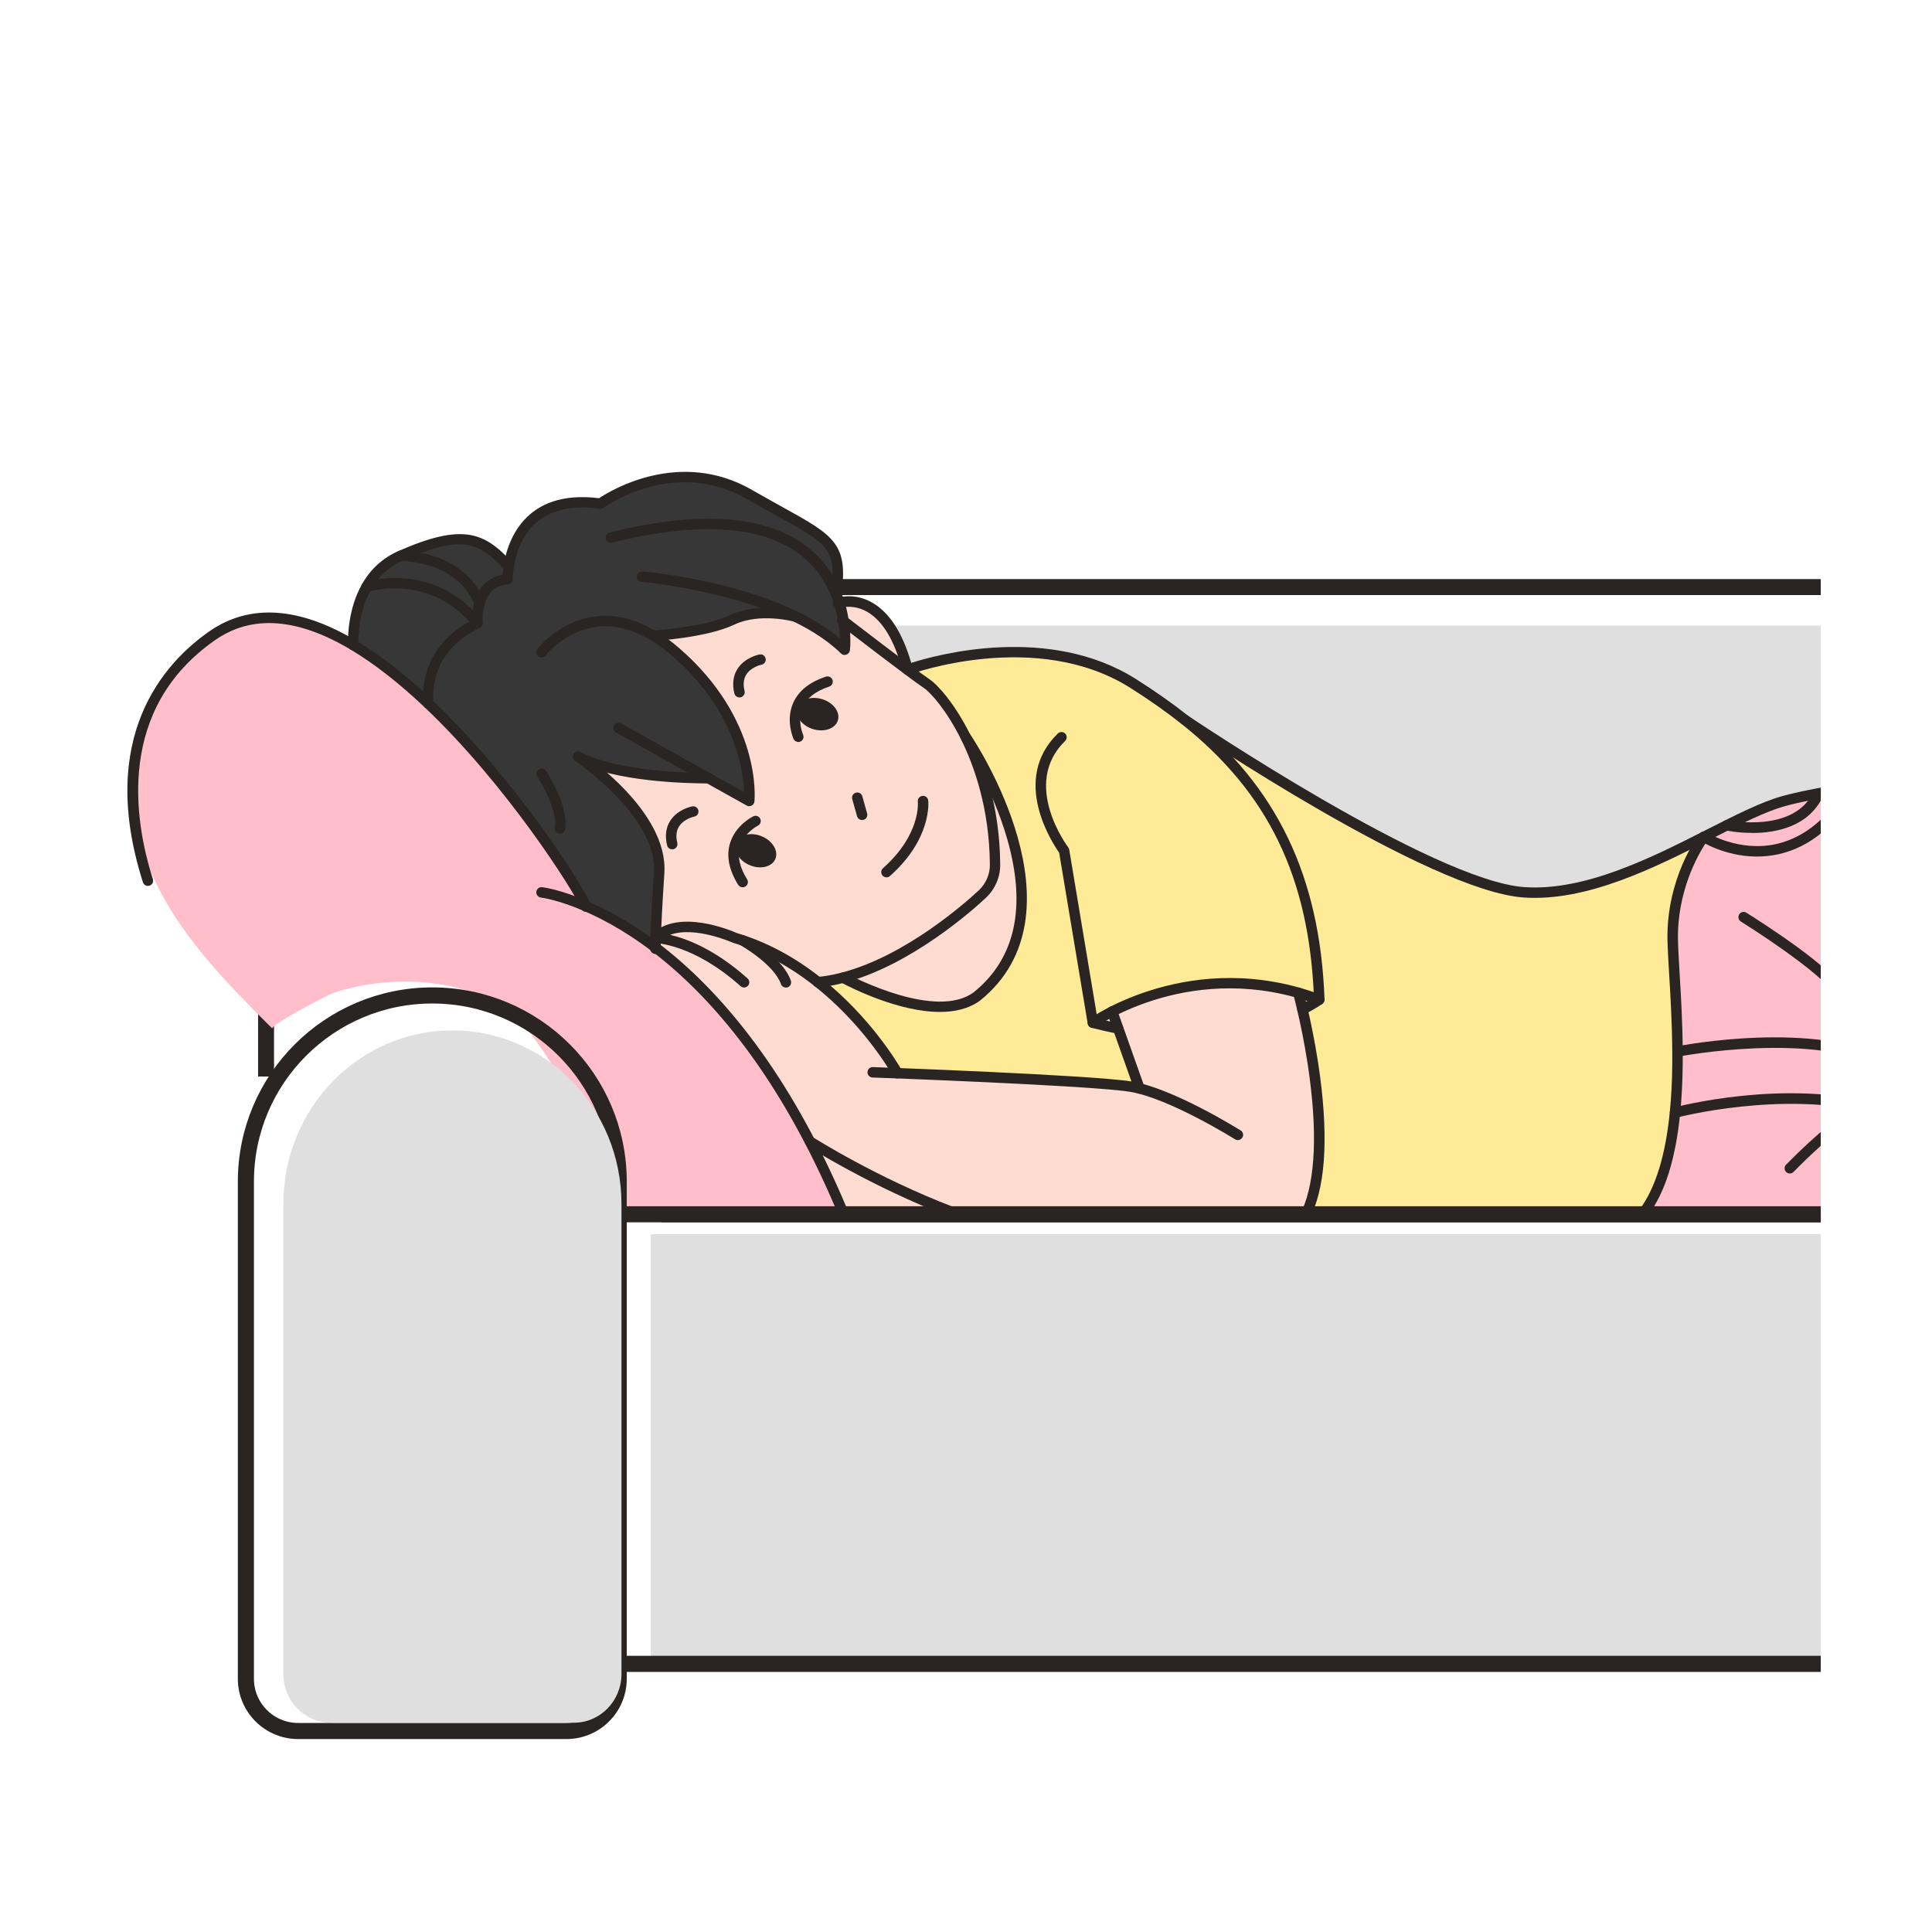 <svg width="240" height="240" viewBox="0 0 240 240" fill="none" xmlns="http://www.w3.org/2000/svg"><g clip-path="url(#clip0_4825_16225)"><g clip-path="url(#clip1_4825_16225)"><mask id="mask0_4825_16225" style="mask-type:luminance" maskUnits="userSpaceOnUse" x="13" y="13" width="215" height="214"><path d="M227.56 13H13.2V227H227.56V13Z" fill="white"/></mask><g mask="url(#mask0_4825_16225)"><path d="M33.05 133.728V108.279C33.05 88.752 49.16 72.927 69.041 72.927H231.386V150.842H82.162" stroke="#2A2523" stroke-width="1.98" stroke-miterlimit="10"/><path d="M69.456 77.723C50.451 77.723 35.038 93.103 35.038 112.084L34.38 125.605C42.885 119.777 55.021 119.481 64.066 124.573C72.641 129.401 76.295 141.836 78.313 150.842H231.457V77.723H69.456Z" fill="#DFDFDF"/><path d="M123.623 107.405C123.639 108.795 123.052 110.123 122.042 111.076C119.093 113.833 111.973 119.574 104.72 121.457C103.679 121.73 102.646 121.925 101.613 122.011C99 119.941 95.878 118.051 92.295 116.84H92.279C91.958 116.731 91.63 116.629 91.301 116.528C91.301 116.528 84.58 113.466 81.458 116.504C81.497 115.169 81.607 112.693 81.889 108.428C82.366 101.203 72.46 94.43 71.85 94.032C76.537 96.485 85.433 96.68 88.007 96.68L93.085 99.515C93.085 99.515 94.055 89.798 84.001 81.05C83.023 80.199 82.076 79.511 81.161 78.972C81.411 78.957 87.632 78.59 90.972 77.004C94.251 75.442 98.445 76.504 98.75 76.582H98.765C101.089 77.707 103.233 79.066 104.923 80.722C104.923 80.722 105.095 79.207 104.759 77.121C105.635 77.793 109.837 81.034 112.732 83.19C113.78 83.971 114.656 84.62 115.142 84.932C116.057 85.541 118.123 87.838 119.985 91.587C119.985 91.587 119.985 91.603 120 91.618C121.886 95.446 123.56 100.789 123.615 107.405H123.623Z" fill="#FFDCD1"/><path d="M121.315 123.808C116.378 127.393 106.261 122.269 104.72 121.449C111.981 119.566 119.101 113.825 122.043 111.068C123.052 110.123 123.639 108.787 123.623 107.397C123.568 100.781 121.886 95.438 120.008 91.611C120.603 92.501 134.334 113.341 121.315 123.808Z" fill="#FFDCD1"/><path d="M100.581 141.851C94.783 130.736 87.139 120.527 76.342 114.411C75.348 113.849 74.323 113.318 73.454 112.568C72.375 111.646 71.592 110.435 70.81 109.248C63.721 98.445 55.701 87.877 44.849 80.839C40.867 78.261 36.196 76.137 31.517 76.902C28.504 77.394 25.782 79.058 23.583 81.159C17.973 86.51 15.579 94.844 16.979 102.46C18.841 112.599 26.525 120.519 33.848 127.784C33.449 127.385 40.608 123.644 41.273 123.41C48.855 120.738 60.615 121.34 65.834 128.284C70.818 134.907 74.448 142.547 76.436 150.592C85.864 150.592 95.292 150.592 104.712 150.584C103.437 147.647 102.068 144.718 100.565 141.851H100.581Z" fill="#FFBECA"/><path d="M118.264 150.577H104.712C103.398 147.421 102.028 144.507 100.636 141.828C100.636 141.828 108.468 146.827 118.264 150.577Z" fill="#FFDCD1"/><path d="M162.345 150.576H118.264C108.46 146.827 100.636 141.828 100.636 141.828C98.75 138.219 96.817 135.025 94.877 132.197C90.253 125.487 85.582 120.863 81.419 117.692C81.419 117.504 81.419 117.137 81.451 116.52C81.451 116.52 81.451 116.505 81.451 116.497C84.565 113.466 91.294 116.52 91.294 116.52C91.622 116.614 91.959 116.723 92.272 116.833C92.272 116.833 92.272 116.833 92.287 116.833C95.879 118.043 98.993 119.934 101.606 122.003C107.529 126.69 110.909 132.33 111.48 133.322C118.702 133.603 136.471 134.345 140.453 134.986C140.797 135.04 141.157 135.118 141.541 135.212L138.896 127.768L138.145 125.643C142.135 123.597 150.758 120.34 161.273 123.324C161.352 123.636 161.539 124.362 161.782 125.401C162.165 127.034 162.674 129.447 163.096 132.189C164.004 138.18 164.505 145.788 162.345 150.569V150.576Z" fill="#FFDCD1"/><path d="M138.904 127.768C137.887 127.565 136.831 127.331 135.759 127.05C135.759 127.05 136.612 126.432 138.153 125.644L138.904 127.768Z" fill="#FFDCD1"/><path d="M163.879 124.183C163.003 123.855 162.134 123.566 161.281 123.324C150.766 120.34 142.143 123.597 138.153 125.644C136.612 126.432 135.759 127.05 135.759 127.05C136.838 127.331 137.887 127.565 138.904 127.768L141.549 135.212C141.173 135.118 140.805 135.04 140.461 134.986C136.478 134.345 118.71 133.595 111.488 133.322C110.917 132.33 107.537 126.69 101.614 122.004C102.647 121.91 103.679 121.715 104.72 121.449C106.261 122.269 116.378 127.393 121.315 123.808C134.335 113.341 120.611 92.501 120.009 91.611C119.993 91.595 119.993 91.579 119.993 91.579C118.131 87.83 116.065 85.534 115.15 84.924C114.672 84.604 113.796 83.964 112.74 83.183C113.178 83.019 128.952 77.418 140.79 84.924C142.98 86.315 145.124 87.799 147.159 89.408C147.159 89.408 147.159 89.408 147.174 89.424C156.258 96.641 163.245 106.624 163.879 124.175V124.183Z" fill="#FFEA98"/><path d="M104.923 80.714C103.225 79.058 101.089 77.691 98.765 76.574H98.75C98.445 76.496 94.251 75.434 90.972 76.996C87.632 78.582 81.403 78.957 81.161 78.965C82.069 79.511 83.015 80.199 84.001 81.042C94.063 89.791 93.085 99.508 93.085 99.508L88.007 96.672C85.433 96.672 76.537 96.477 71.85 94.024C72.453 94.423 82.358 101.195 81.889 108.42C81.607 112.685 81.497 115.161 81.458 116.497C81.443 116.497 81.443 116.512 81.427 116.52H81.458C81.435 117.137 81.427 117.504 81.427 117.692C78.109 115.161 75.129 113.56 72.766 112.544C71.717 110.115 63.392 97.047 53.205 87.393C53.048 85.323 53.315 80.316 59.324 77.418C59.324 77.418 59.206 76.207 59.574 74.918C59.965 73.567 60.888 72.13 63.056 71.966C63.056 71.966 63.056 71.317 63.197 70.365C63.674 67.373 65.724 61.343 74.573 62.569C74.573 62.569 83.547 55.93 93.101 61.437C102.646 66.943 104.892 66.865 103.851 73.778C104 74.153 104.133 74.512 104.242 74.864C104.493 75.653 104.649 76.41 104.759 77.106C105.087 79.191 104.923 80.706 104.923 80.706V80.714Z" fill="#373737"/><path d="M112.732 83.183C109.837 81.035 105.635 77.793 104.759 77.113C104.65 76.418 104.485 75.661 104.243 74.872C105.197 74.614 110.252 73.7 112.732 83.183Z" fill="#FFDCD1"/><path d="M49.747 69.052C47.728 69.943 46.398 71.357 45.529 72.911C43.965 75.668 43.847 78.855 43.879 80.136C47.055 82.019 50.208 84.565 53.197 87.4C53.041 85.331 53.307 80.324 59.316 77.426C59.316 77.426 59.198 76.215 59.566 74.926C59.957 73.575 60.88 72.138 63.048 71.974C63.048 71.974 63.048 71.325 63.189 70.372C59.277 66.022 56.389 66.139 49.739 69.06L49.747 69.052Z" fill="#373737"/><path d="M163.879 124.183C163.879 124.183 163.175 124.714 161.79 125.409C161.547 124.363 161.359 123.644 161.281 123.332C162.134 123.574 163.003 123.855 163.879 124.191V124.183Z" fill="#FFDCD1"/><path d="M206.247 146.772V150.569H204.236C205.05 149.467 205.715 148.186 206.247 146.772Z" fill="#FFDCD1"/><path d="M207.812 116.833C207.875 119.77 208.368 124.98 208.399 130.619C208.399 131.143 208.399 131.666 208.399 132.197C208.383 134.197 208.289 136.243 208.086 138.227C207.843 140.656 207.444 143.015 206.811 145.148H206.255V146.78C205.723 148.194 205.058 149.475 204.244 150.576H162.353C164.513 145.796 164.012 138.188 163.104 132.197C162.682 129.448 162.173 127.042 161.79 125.409C163.175 124.714 163.879 124.183 163.879 124.183C163.253 106.631 156.258 96.649 147.174 89.431C148.105 90.056 177.806 110.06 189.308 110.857C196.811 111.373 204.847 107.42 211.654 103.968C211.654 103.968 207.64 109.209 207.804 116.84L207.812 116.833Z" fill="#FFEA98"/><path d="M306.382 128.104C303.424 132.994 301.656 138.586 301.452 144.546C301.437 144.937 301.429 145.327 301.429 145.718V150.576H204.236C204.87 148.202 207.835 145.585 208.078 142.883C208.281 140.68 208.368 138.407 208.391 136.181C208.391 135.587 208.391 135.009 208.391 134.423C208.36 128.151 207.867 122.355 207.796 119.09C207.632 110.607 211.646 104.78 211.646 104.78C212.624 104.226 213.571 103.687 214.494 103.179C217.154 101.695 219.564 100.445 221.59 99.828C222.639 99.5 224.11 99.133 225.902 98.758C227.169 98.5 228.601 98.242 230.166 97.992C242.403 96.086 262.793 95.29 276.931 103.968C295.428 115.317 304.034 117.832 304.355 119.277C304.676 120.723 306.374 128.104 306.374 128.104H306.382Z" fill="#FFBECA"/><path d="M94.635 103.89C95.98 104.452 96.731 105.71 96.317 106.702C95.902 107.694 94.478 108.037 93.132 107.475C91.787 106.913 91.035 105.655 91.45 104.663C91.865 103.671 93.289 103.327 94.635 103.89Z" fill="#2A2523"/><path d="M100.995 90.572C102.388 91.001 103.773 90.517 104.086 89.486C104.399 88.463 103.53 87.283 102.138 86.854C100.745 86.424 99.36 86.908 99.047 87.939C98.734 88.963 99.603 90.142 100.995 90.572Z" fill="#2A2523"/><path d="M101.606 122.66C101.27 122.66 100.988 122.402 100.957 122.066C100.925 121.707 101.191 121.394 101.543 121.363C102.498 121.277 103.507 121.097 104.548 120.824C112.615 118.723 120.157 111.935 121.589 110.599C122.473 109.764 122.982 108.6 122.966 107.412C122.911 100.406 120.994 95.094 119.398 91.876C117.607 88.26 115.611 86.026 114.774 85.471C112.834 84.174 104.54 77.777 104.188 77.504C103.906 77.285 103.852 76.879 104.071 76.598C104.29 76.317 104.697 76.262 104.978 76.481C105.064 76.551 113.585 83.12 115.486 84.393C116.472 85.049 118.632 87.432 120.548 91.298C122.207 94.641 124.195 100.148 124.249 107.397C124.265 108.951 123.616 110.459 122.458 111.544C120.987 112.919 113.225 119.902 104.861 122.082C103.75 122.371 102.662 122.566 101.637 122.66C101.622 122.66 101.598 122.66 101.583 122.66H101.606Z" fill="#2A2523"/><path d="M93.077 100.156C92.968 100.156 92.858 100.125 92.757 100.07L76.529 91.001C76.216 90.829 76.107 90.431 76.279 90.119C76.451 89.806 76.85 89.697 77.163 89.869L92.436 98.406C92.342 95.727 91.348 88.299 83.555 81.526C80.394 78.777 77.272 77.535 74.284 77.84C70.239 78.254 67.805 81.394 67.782 81.425C67.563 81.714 67.156 81.769 66.874 81.55C66.592 81.331 66.53 80.925 66.749 80.644C66.859 80.495 69.55 77.027 74.151 76.551C77.507 76.207 80.958 77.551 84.408 80.542C94.603 89.408 93.758 99.156 93.719 99.562C93.695 99.781 93.57 99.968 93.375 100.07C93.281 100.117 93.179 100.14 93.077 100.14V100.156Z" fill="#2A2523"/><path d="M81.419 118.504C81.06 118.504 80.77 118.215 80.77 117.856V117.692C80.77 117.504 80.77 117.153 80.801 116.567C80.801 116.552 80.801 116.536 80.801 116.52C80.801 116.489 80.801 116.45 80.801 116.419C80.841 115.138 80.942 112.708 81.232 108.381C81.686 101.437 71.569 94.618 71.467 94.548C71.17 94.353 71.091 93.946 71.287 93.65C71.483 93.353 71.89 93.275 72.187 93.47C72.633 93.767 83.031 100.773 82.531 108.459C82.241 112.833 82.139 115.247 82.1 116.505C82.1 116.52 82.1 116.528 82.1 116.544C82.077 117.145 82.069 117.504 82.069 117.692V117.856C82.069 118.215 81.779 118.504 81.419 118.504Z" fill="#2A2523"/><path d="M87.999 97.321C85.355 97.321 76.333 97.125 71.522 94.579C71.459 94.548 71.396 94.501 71.349 94.446C71.24 94.329 71.169 94.173 71.169 93.993C71.169 93.634 71.459 93.345 71.819 93.345C71.944 93.345 72.069 93.384 72.171 93.446C76.733 95.829 85.441 96.016 87.999 96.016C88.359 96.016 88.649 96.305 88.649 96.664C88.649 97.024 88.359 97.313 87.999 97.313V97.321Z" fill="#2A2523"/><path d="M69.55 103.562C69.511 103.562 69.472 103.562 69.433 103.554C69.081 103.491 68.846 103.148 68.916 102.796C69.276 100.882 67.469 97.578 66.741 96.469C66.546 96.172 66.632 95.766 66.929 95.571C67.226 95.376 67.633 95.462 67.829 95.758C67.946 95.938 70.724 100.219 70.192 103.038C70.137 103.351 69.863 103.569 69.558 103.569L69.55 103.562Z" fill="#2A2523"/><path d="M81.153 79.605C80.809 79.605 80.527 79.34 80.504 78.996C80.48 78.637 80.762 78.332 81.114 78.316C81.177 78.316 87.436 77.957 90.691 76.41C94.274 74.708 98.75 75.903 98.938 75.957C99.282 76.051 99.485 76.41 99.391 76.754C99.298 77.098 98.938 77.301 98.593 77.207C98.554 77.199 94.392 76.09 91.246 77.582C87.765 79.238 81.451 79.597 81.184 79.613C81.177 79.613 81.161 79.613 81.145 79.613L81.153 79.605Z" fill="#2A2523"/><path d="M104.923 81.362C104.759 81.362 104.595 81.3 104.47 81.175C96.943 73.817 79.878 72.302 79.706 72.286C79.346 72.255 79.08 71.942 79.111 71.583C79.143 71.224 79.448 70.958 79.816 70.989C80.504 71.044 96.074 72.427 104.313 79.285C104.251 77.059 103.632 72.567 100.01 69.404C95.315 65.311 87.249 64.639 76.037 67.404C75.684 67.49 75.34 67.279 75.254 66.928C75.168 66.584 75.379 66.233 75.731 66.147C87.397 63.264 95.855 64.037 100.886 68.435C106.355 73.223 105.62 80.472 105.581 80.777C105.549 81.027 105.385 81.23 105.15 81.316C105.08 81.339 105.01 81.355 104.931 81.355L104.923 81.362Z" fill="#2A2523"/><path d="M53.205 88.049C52.869 88.049 52.587 87.791 52.556 87.447C52.399 85.323 52.681 80.121 58.658 77.035C58.658 76.528 58.69 75.66 58.956 74.747C59.496 72.864 60.693 71.724 62.43 71.396C62.453 71.107 62.484 70.716 62.555 70.263C63.017 67.342 65.09 60.726 74.416 61.889C75.895 60.905 84.471 55.703 93.429 60.866C94.853 61.686 96.113 62.382 97.224 62.999C103.538 66.49 105.447 67.545 104.501 73.856C104.461 74.176 104.188 74.418 103.859 74.418C103.499 74.418 103.21 74.129 103.21 73.77C103.21 73.77 103.21 73.7 103.21 73.669C104.023 68.232 102.889 67.607 96.59 64.124C95.472 63.506 94.204 62.803 92.772 61.983C83.719 56.758 75.042 63.014 74.956 63.077C74.823 63.178 74.651 63.225 74.479 63.194C66.389 62.077 64.331 67.256 63.83 70.451C63.69 71.333 63.697 71.935 63.697 71.942C63.697 72.286 63.439 72.567 63.095 72.591C61.585 72.708 60.638 73.52 60.192 75.075C59.863 76.223 59.957 77.324 59.965 77.34C59.989 77.605 59.848 77.863 59.597 77.988C54.175 80.605 53.667 84.963 53.839 87.33C53.862 87.689 53.596 87.994 53.236 88.025C53.221 88.025 53.205 88.025 53.189 88.025L53.205 88.049Z" fill="#2A2523"/><path d="M72.813 113.286C72.57 113.286 72.335 113.146 72.218 112.919C72.202 112.896 72.179 112.818 72.163 112.794C71.193 110.537 62.868 97.446 52.759 87.869C49.559 84.838 46.461 82.425 43.55 80.691C36.931 76.746 31.282 76.348 26.752 79.496C14.483 88.025 16.619 101.773 18.99 109.209C19.099 109.553 18.912 109.912 18.567 110.021C18.223 110.131 17.863 109.943 17.754 109.6C11.987 91.478 20.453 82.292 26.008 78.426C30.992 74.965 37.119 75.348 44.215 79.574C47.212 81.355 50.381 83.823 53.651 86.924C63.87 96.61 72.226 109.654 73.36 112.287C73.36 112.302 73.384 112.349 73.392 112.365C73.548 112.685 73.415 113.06 73.094 113.224C73.008 113.271 72.907 113.286 72.813 113.286Z" fill="#2A2523"/><path d="M104.712 151.225C104.461 151.225 104.219 151.076 104.109 150.826C101.254 143.992 97.967 137.844 94.337 132.564C86.223 120.777 77.984 115.497 72.499 113.146C69.268 111.755 67.218 111.498 67.195 111.498C66.843 111.459 66.584 111.13 66.624 110.779C66.663 110.427 66.984 110.17 67.343 110.209C67.437 110.217 69.589 110.482 73.008 111.958C78.649 114.38 87.107 119.793 95.401 131.838C99.078 137.188 102.412 143.414 105.299 150.334C105.44 150.662 105.283 151.045 104.947 151.186C104.868 151.217 104.782 151.233 104.696 151.233L104.712 151.225Z" fill="#2A2523"/><path d="M43.879 80.784C43.527 80.784 43.237 80.503 43.229 80.152C43.198 78.855 43.3 75.528 44.959 72.591C46.015 70.708 47.541 69.318 49.481 68.459C57.422 64.975 60.169 66.045 63.674 69.935C63.917 70.201 63.893 70.615 63.627 70.849C63.361 71.091 62.946 71.068 62.712 70.802C59.183 66.881 56.812 66.662 50.005 69.646C48.331 70.38 47.008 71.591 46.093 73.223C44.591 75.879 44.497 78.925 44.528 80.113C44.536 80.472 44.254 80.769 43.894 80.777C43.894 80.777 43.887 80.777 43.879 80.777V80.784Z" fill="#2A2523"/><path d="M59.324 78.074C59.136 78.074 58.948 77.996 58.823 77.832C53.33 71.083 45.811 73.497 45.733 73.52C45.397 73.63 45.029 73.45 44.911 73.114C44.794 72.778 44.982 72.411 45.318 72.294C45.404 72.263 53.769 69.576 59.825 77.012C60.051 77.293 60.004 77.699 59.731 77.926C59.613 78.019 59.465 78.074 59.324 78.074Z" fill="#2A2523"/><path d="M59.582 75.575C59.324 75.575 59.081 75.426 58.979 75.168C56.671 69.537 49.841 69.693 49.778 69.701C49.426 69.716 49.121 69.435 49.105 69.076C49.09 68.716 49.371 68.42 49.731 68.404C49.809 68.404 57.532 68.224 60.184 74.676C60.317 75.004 60.161 75.387 59.832 75.52C59.754 75.551 59.668 75.567 59.59 75.567L59.582 75.575Z" fill="#2A2523"/><path d="M138.904 128.417C138.865 128.417 138.818 128.417 138.779 128.401C137.746 128.198 136.674 127.956 135.594 127.674C135.344 127.612 135.156 127.409 135.117 127.151L131.573 105.921C130.767 104.78 125.501 96.868 131.408 91.119C131.667 90.869 132.073 90.876 132.324 91.126C132.574 91.384 132.566 91.79 132.316 92.04C126.792 97.422 132.645 105.186 132.699 105.265C132.762 105.35 132.809 105.444 132.825 105.554L136.322 126.518C137.237 126.745 138.145 126.956 139.021 127.128C139.373 127.198 139.6 127.542 139.53 127.885C139.467 128.19 139.201 128.409 138.896 128.409L138.904 128.417Z" fill="#2A2523"/><path d="M161.79 126.05C161.555 126.05 161.32 125.917 161.211 125.69C161.047 125.37 161.18 124.98 161.5 124.823C162.33 124.409 162.909 124.05 163.222 123.847C162.611 108.959 157.541 98.492 146.799 89.947C146.783 89.939 146.775 89.931 146.759 89.916C144.913 88.455 142.847 86.994 140.445 85.471C128.748 78.051 113.131 83.729 112.975 83.792C112.607 83.932 112.176 83.683 112.106 83.308C111.128 79.574 109.649 77.113 107.724 76.004C106.191 75.121 104.814 75.395 104.423 75.496L104.321 75.528C103.984 75.653 103.617 75.481 103.492 75.145C103.366 74.809 103.538 74.442 103.875 74.309C103.875 74.309 103.938 74.286 104.063 74.247C104.736 74.059 106.465 73.77 108.374 74.872C110.494 76.098 112.114 78.613 113.194 82.347C116.378 81.331 130.321 77.504 141.15 84.378C143.583 85.924 145.68 87.4 147.55 88.885C147.565 88.892 147.573 88.9 147.589 88.916C158.605 97.672 163.988 108.865 164.536 124.152C164.536 124.363 164.45 124.566 164.278 124.691C164.247 124.714 163.503 125.269 162.087 125.979C161.993 126.026 161.892 126.05 161.798 126.05H161.79Z" fill="#2A2523"/><path d="M116.754 125.706C111.691 125.706 105.862 122.792 104.415 122.019C104.102 121.847 103.977 121.457 104.149 121.144C104.313 120.832 104.712 120.707 105.025 120.879C106.16 121.48 116.261 126.674 120.932 123.284C126.112 119.121 127.536 112.732 125.141 104.296C123.256 97.656 119.625 92.204 119.469 91.978C119.453 91.954 119.414 91.892 119.406 91.868C119.25 91.548 119.383 91.157 119.703 91.001C120.024 90.845 120.415 90.978 120.572 91.298C121.151 92.157 135.235 113.45 121.722 124.316C120.329 125.323 118.592 125.706 116.762 125.706H116.754Z" fill="#2A2523"/><path d="M111.488 133.97C111.261 133.97 111.042 133.853 110.925 133.642C110.314 132.588 106.989 127.081 101.207 122.511C98.022 119.981 94.627 118.176 91.114 117.137C91.082 117.129 91.059 117.122 91.028 117.106C90.973 117.083 86.302 114.997 83.243 116.13C85.269 116.598 88.79 117.903 92.866 121.543C93.132 121.785 93.156 122.191 92.913 122.457C92.671 122.722 92.264 122.746 91.998 122.503C86.122 117.254 81.466 117.161 81.419 117.161C81.161 117.161 80.919 116.997 80.825 116.755C80.723 116.512 80.778 116.231 80.966 116.052C84.252 112.794 90.871 115.614 91.52 115.903C95.182 116.989 98.711 118.871 102.013 121.496C107.983 126.214 111.425 131.9 112.051 132.994C112.231 133.306 112.122 133.697 111.809 133.876C111.707 133.931 111.597 133.962 111.488 133.962V133.97Z" fill="#2A2523"/><path d="M118.264 151.225C118.185 151.225 118.107 151.209 118.029 151.178C108.28 147.452 100.362 142.422 100.284 142.367C99.978 142.172 99.892 141.773 100.088 141.469C100.284 141.164 100.683 141.078 100.988 141.273C101.066 141.32 108.875 146.288 118.498 149.959C118.835 150.084 118.999 150.459 118.874 150.795C118.772 151.053 118.53 151.209 118.272 151.209L118.264 151.225Z" fill="#2A2523"/><path d="M153.77 141.633C153.652 141.633 153.535 141.602 153.425 141.531C153.347 141.477 145.202 136.407 140.359 135.626C135.422 134.829 108.655 133.861 108.389 133.853C108.029 133.837 107.748 133.54 107.763 133.181C107.779 132.822 108.084 132.541 108.436 132.556C109.539 132.595 135.555 133.54 140.57 134.345C145.672 135.165 153.778 140.219 154.122 140.43C154.427 140.617 154.521 141.023 154.325 141.32C154.2 141.516 153.989 141.625 153.778 141.625L153.77 141.633Z" fill="#2A2523"/><path d="M97.623 122.675C97.357 122.675 97.107 122.511 97.013 122.246C96.129 119.754 91.998 117.426 91.959 117.403C91.646 117.231 91.536 116.833 91.708 116.52C91.88 116.208 92.279 116.098 92.592 116.27C92.78 116.372 97.193 118.863 98.242 121.816C98.359 122.152 98.187 122.527 97.842 122.644C97.772 122.667 97.702 122.683 97.623 122.683V122.675Z" fill="#2A2523"/><path d="M141.549 135.86C141.283 135.86 141.032 135.696 140.938 135.431L137.543 125.862C137.425 125.526 137.597 125.151 137.942 125.034C138.286 124.917 138.654 125.089 138.771 125.433L142.167 135.001C142.284 135.337 142.112 135.712 141.775 135.829C141.705 135.853 141.627 135.868 141.556 135.868L141.549 135.86Z" fill="#2A2523"/><path d="M162.345 151.225C162.259 151.225 162.166 151.209 162.079 151.17C161.751 151.022 161.61 150.639 161.759 150.311C163.441 146.585 163.683 140.359 162.463 132.298C162.025 129.447 161.516 127.057 161.164 125.557C160.961 124.683 160.796 124.027 160.702 123.659L160.655 123.48C160.569 123.136 160.781 122.785 161.125 122.691C161.477 122.605 161.829 122.816 161.915 123.159L161.962 123.331C162.056 123.706 162.22 124.362 162.432 125.253C162.791 126.776 163.308 129.197 163.754 132.088C165.029 140.516 164.763 146.819 162.948 150.826C162.838 151.068 162.604 151.209 162.353 151.209L162.345 151.225Z" fill="#2A2523"/><path d="M135.758 127.698C135.555 127.698 135.359 127.604 135.234 127.432C135.023 127.143 135.093 126.737 135.383 126.526C135.508 126.432 148.113 117.575 164.106 123.574C164.442 123.699 164.614 124.073 164.489 124.409C164.364 124.745 163.988 124.909 163.652 124.784C148.293 119.02 136.259 127.487 136.142 127.573C136.024 127.659 135.891 127.698 135.766 127.698H135.758Z" fill="#2A2523"/><path d="M306.381 125.581C306.123 125.581 305.873 125.425 305.779 125.167C305.709 124.987 304.065 120.746 303.737 119.426C303.252 118.442 295.662 114.271 284.176 107.951C281.876 106.686 279.357 105.303 276.634 103.796C257.95 93.493 228.155 98.367 221.786 100.125C219.267 100.82 216.168 102.398 212.577 104.218C205.715 107.701 197.194 112.037 189.276 111.49C177.556 110.678 148.058 90.79 146.806 89.947C146.509 89.744 146.431 89.346 146.634 89.049C146.838 88.752 147.237 88.674 147.534 88.877C147.839 89.08 177.994 109.412 189.37 110.201C196.913 110.724 205.277 106.483 211.99 103.07C215.644 101.218 218.797 99.617 221.442 98.883C224.783 97.961 234.054 96.188 245.204 96.102C254.288 96.04 267.213 97.118 277.268 102.663C279.998 104.171 282.51 105.553 284.81 106.819C300.545 115.474 304.676 117.793 305.004 119.113C305.317 120.355 306.984 124.652 307 124.698C307.133 125.034 306.96 125.409 306.632 125.534C306.554 125.565 306.475 125.581 306.397 125.581H306.381Z" fill="#2A2523"/><path d="M204.236 151.217C204.103 151.217 203.97 151.178 203.853 151.092C203.563 150.881 203.501 150.475 203.712 150.186C205.652 147.569 206.896 143.523 207.428 138.157C207.608 136.345 207.718 134.337 207.734 132.189C207.734 131.658 207.734 131.135 207.734 130.611C207.71 127.112 207.515 123.745 207.35 121.035C207.249 119.379 207.17 117.957 207.139 116.84C206.975 109.076 210.949 103.788 211.122 103.561C211.325 103.296 211.701 103.226 211.99 103.405C212.029 103.429 216.051 105.936 220.777 104.819C224.188 104.015 227.161 101.562 229.602 97.516C229.79 97.211 230.181 97.109 230.494 97.297C230.799 97.484 230.901 97.883 230.713 98.188C228.077 102.546 224.83 105.21 221.058 106.084C216.81 107.076 213.179 105.506 211.841 104.803C210.918 106.225 208.313 110.771 208.446 116.801C208.469 117.887 208.555 119.309 208.649 120.949C208.813 123.667 209.017 127.057 209.032 130.596C209.032 131.127 209.032 131.658 209.032 132.189C209.009 134.384 208.907 136.43 208.719 138.274C208.156 143.953 206.857 148.092 204.753 150.943C204.627 151.115 204.432 151.209 204.228 151.209L204.236 151.217Z" fill="#2A2523"/><path d="M235.236 137.821C234.876 137.821 234.586 137.532 234.586 137.173V133.431C233.624 132.236 228.421 125.69 227.638 123.363C227.098 121.753 220.37 117.051 216.254 114.474C215.949 114.286 215.863 113.88 216.051 113.583C216.238 113.278 216.645 113.185 216.943 113.38C218.789 114.536 228.029 120.433 228.867 122.956C229.5 124.862 234.038 130.705 235.736 132.798C235.83 132.916 235.877 133.056 235.877 133.205V137.173C235.877 137.532 235.588 137.821 235.228 137.821H235.236Z" fill="#2A2523"/><path d="M300.865 145.788H300.85C300.49 145.788 300.208 145.484 300.216 145.124C300.317 140.047 298.354 135.86 294.379 132.697C293.33 131.853 292.11 131.072 290.756 130.377C275.554 122.543 246.636 133.681 246.354 133.798C244.859 134.423 239.656 136.282 235.431 137.649C234.68 137.899 233.945 138.133 233.264 138.344C233.24 138.344 233.217 138.36 233.194 138.36C232.395 138.61 231.66 138.821 231.026 139C229.931 139.305 227.615 140.695 222.795 145.585C222.545 145.843 222.13 145.843 221.88 145.585C221.621 145.335 221.621 144.921 221.88 144.671C225.909 140.586 228.867 138.251 230.682 137.751C231.324 137.571 232.067 137.352 232.873 137.102C232.896 137.102 232.92 137.087 232.943 137.087C233.608 136.876 234.312 136.649 235.04 136.415C239.234 135.048 244.39 133.212 245.869 132.595C245.939 132.564 253.623 129.51 263.544 127.635C275.562 125.362 284.919 125.893 291.367 129.213C292.798 129.955 294.089 130.783 295.2 131.674C300.56 135.946 301.601 141.352 301.522 145.14C301.522 145.491 301.225 145.773 300.873 145.773L300.865 145.788Z" fill="#2A2523"/><path d="M234.43 132.845C234.328 132.845 234.218 132.822 234.125 132.767C225.346 128.034 208.696 131.221 208.524 131.252C208.172 131.322 207.827 131.088 207.765 130.744C207.694 130.393 207.921 130.049 208.273 129.987C208.978 129.846 225.557 126.682 234.743 131.635C235.056 131.807 235.173 132.197 235.009 132.51C234.891 132.728 234.664 132.853 234.438 132.853L234.43 132.845Z" fill="#2A2523"/><path d="M208.078 138.868C207.789 138.868 207.53 138.672 207.452 138.383C207.358 138.04 207.562 137.68 207.914 137.587C208.469 137.438 221.63 134.001 233.241 137.094C233.585 137.188 233.796 137.54 233.702 137.891C233.608 138.243 233.248 138.438 232.904 138.352C221.63 135.345 208.383 138.805 208.25 138.844C208.195 138.86 208.141 138.868 208.086 138.868H208.078Z" fill="#2A2523"/><path d="M217.67 103.468C215.878 103.468 214.509 103.187 214.368 103.155C214.016 103.077 213.797 102.734 213.868 102.39C213.946 102.038 214.29 101.82 214.642 101.89C214.72 101.906 222.905 103.585 225.322 98.289C225.471 97.961 225.854 97.82 226.183 97.969C226.512 98.117 226.652 98.5 226.504 98.828C224.735 102.71 220.62 103.476 217.67 103.476V103.468Z" fill="#2A2523"/><path d="M83.501 105.507C83.203 105.507 82.937 105.304 82.867 105.007C82.585 103.819 82.718 102.788 83.274 101.937C84.189 100.523 85.918 100.179 85.996 100.172C86.349 100.101 86.685 100.336 86.755 100.687C86.826 101.039 86.591 101.375 86.239 101.445C86.216 101.445 84.964 101.71 84.361 102.656C84.009 103.195 83.939 103.89 84.134 104.71C84.22 105.061 84.001 105.405 83.657 105.491C83.61 105.507 83.555 105.507 83.508 105.507H83.501Z" fill="#2A2523"/><path d="M91.857 86.635C91.56 86.635 91.294 86.432 91.223 86.135C90.942 84.948 91.075 83.917 91.63 83.065C92.546 81.652 94.275 81.308 94.353 81.3C94.705 81.23 95.041 81.464 95.112 81.816C95.182 82.167 94.948 82.503 94.596 82.573C94.572 82.573 93.32 82.839 92.718 83.784C92.366 84.323 92.295 85.018 92.491 85.838C92.577 86.19 92.358 86.534 92.013 86.619C91.967 86.635 91.912 86.635 91.865 86.635H91.857Z" fill="#2A2523"/><path d="M110.119 108.983C109.939 108.983 109.759 108.912 109.634 108.764C109.399 108.498 109.422 108.084 109.688 107.85C114.375 103.694 114.031 99.742 114.015 99.578C113.976 99.227 114.234 98.906 114.594 98.867C114.954 98.828 115.267 99.086 115.306 99.437C115.33 99.633 115.768 104.194 110.549 108.826C110.424 108.936 110.275 108.99 110.119 108.99V108.983Z" fill="#2A2523"/><path d="M107.091 101.867C106.809 101.867 106.543 101.679 106.465 101.39L105.87 99.265C105.776 98.922 105.972 98.562 106.324 98.469C106.668 98.375 107.028 98.57 107.122 98.922L107.717 101.046C107.811 101.39 107.615 101.749 107.263 101.843C107.208 101.859 107.145 101.867 107.091 101.867Z" fill="#2A2523"/><path d="M92.256 110.225C92.037 110.225 91.826 110.115 91.701 109.92C90.566 108.092 90.214 106.374 90.668 104.811C91.333 102.515 93.477 101.453 93.571 101.406C93.891 101.25 94.283 101.382 94.439 101.703C94.596 102.023 94.463 102.413 94.142 102.57C94.142 102.57 92.413 103.445 91.92 105.179C91.575 106.374 91.88 107.741 92.812 109.233C92.999 109.537 92.906 109.936 92.6 110.123C92.491 110.185 92.373 110.225 92.256 110.225Z" fill="#2A2523"/><path d="M99.172 92.173C98.922 92.173 98.687 92.032 98.578 91.79C98.539 91.697 97.568 89.51 98.531 87.322C99.188 85.83 100.557 84.729 102.599 84.057C102.944 83.948 103.304 84.128 103.421 84.471C103.53 84.815 103.35 85.174 103.006 85.291C101.332 85.846 100.229 86.698 99.72 87.838C98.984 89.486 99.751 91.243 99.759 91.267C99.908 91.595 99.759 91.978 99.43 92.118C99.344 92.157 99.251 92.173 99.165 92.173H99.172Z" fill="#2A2523"/><path d="M227.56 153.31H80.84V206.972H227.56V153.31Z" fill="#DFDFDF"/><path d="M233.694 150.842H76.858V206.691H233.694V150.842Z" stroke="#2A2523" stroke-width="2" stroke-miterlimit="10"/><path d="M53.706 123.659C66.483 123.659 76.858 134.017 76.858 146.772V208.55C76.858 212.128 73.947 215.033 70.364 215.033H37.041C33.457 215.033 30.546 212.128 30.546 208.55V146.772C30.546 134.017 40.921 123.659 53.698 123.659H53.706Z" stroke="#2A2523" stroke-width="2" stroke-miterlimit="10"/><path d="M56.204 128C67.793 128 77.2 137.659 77.2 149.557V207.953C77.2 211.286 74.564 214 71.31 214H41.09C37.844 214 35.2 211.293 35.2 207.953V149.557C35.2 137.659 44.608 128 56.197 128H56.204Z" fill="#DFDFDF"/></g></g></g><defs><clipPath id="clip0_4825_16225"><rect width="240" height="240" fill="white"/></clipPath><clipPath id="clip1_4825_16225"><rect width="213" height="214" fill="white" transform="translate(13.2 13)"/></clipPath></defs></svg>